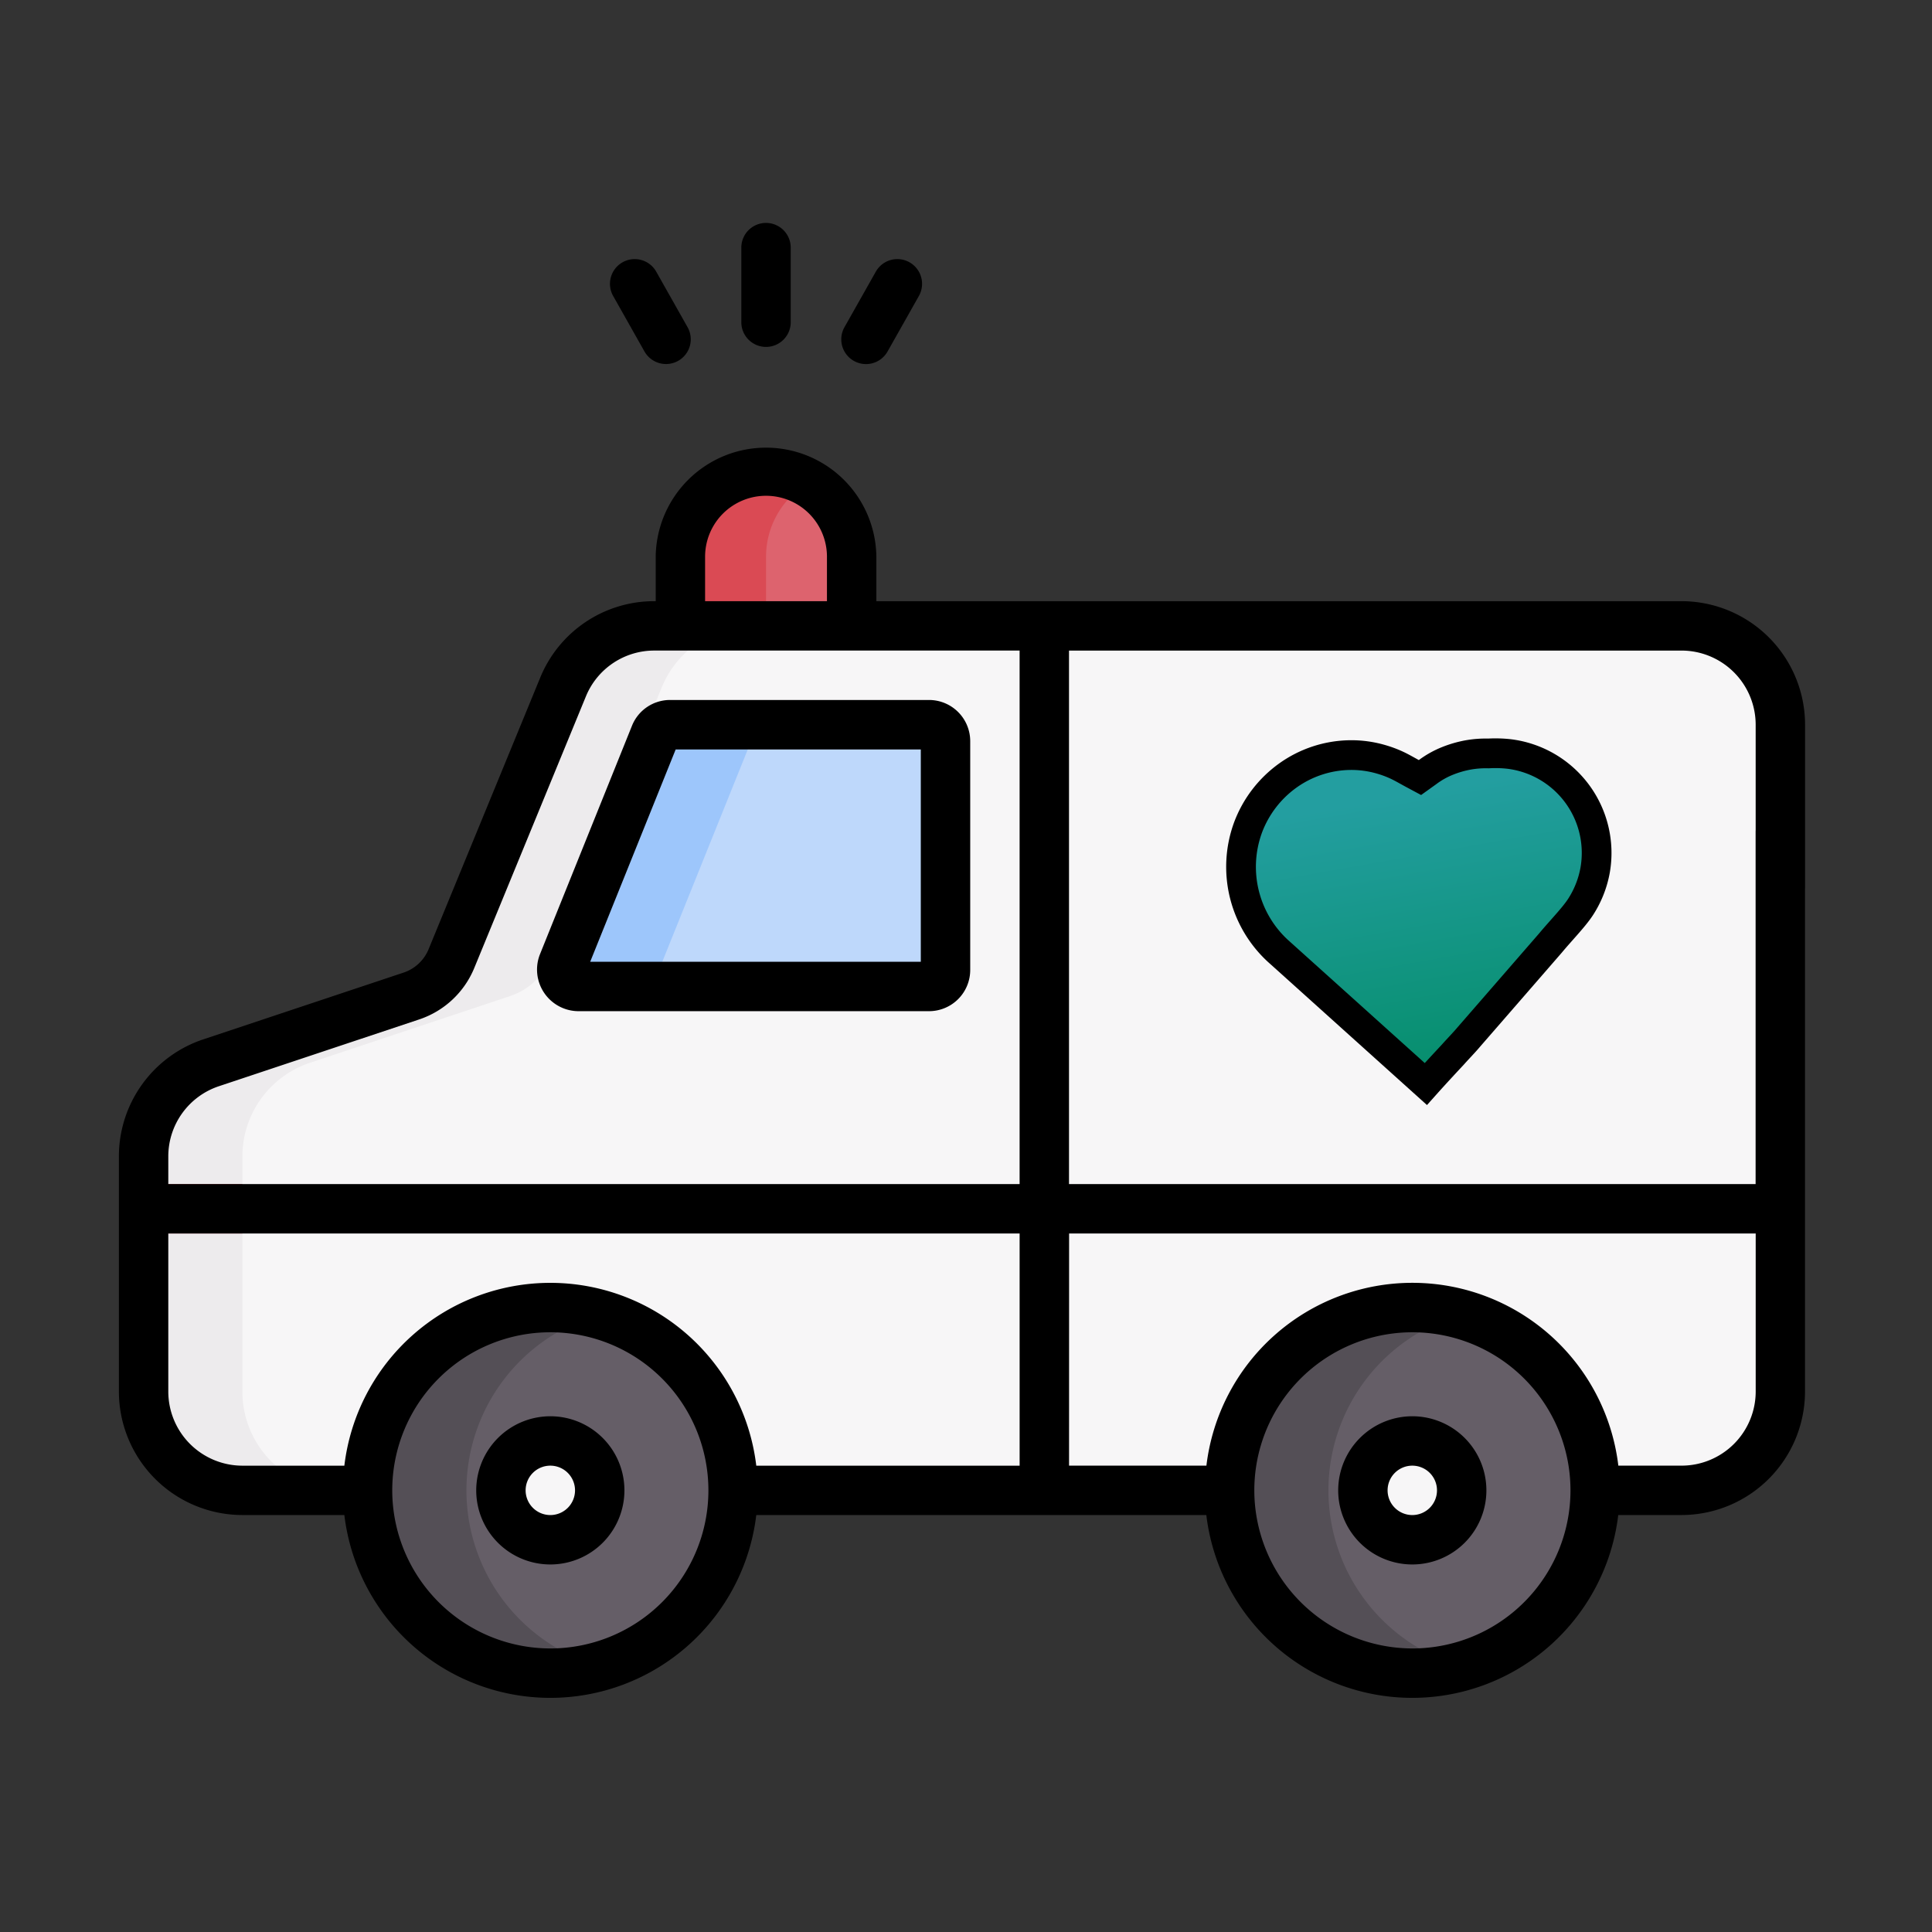 <svg xmlns="http://www.w3.org/2000/svg" xmlns:xlink="http://www.w3.org/1999/xlink" width="130" height="130" viewBox="0 0 130 130">
  <rect x="0" y="0" width="130" height="130" fill="#333333" stroke="none"/>
  <defs>
    <linearGradient id="linear-gradient" x1="0.74" y1="1.095" x2="0.44" y2="0.157" gradientUnits="objectBoundingBox">
      <stop offset="0" stop-color="#008b62"/>
      <stop offset="1" stop-color="#239ea0"/>
    </linearGradient>
  </defs>
  <g id="step-4" transform="translate(-358 -214)">
    <g id="svgexport-11" transform="translate(366 229)">
      <path id="Path_79468" data-name="Path 79468" d="M28.216,176.815l7.507-18.266a6.648,6.648,0,0,1,6.149-4.121h69.116a6.648,6.648,0,0,1,6.648,6.648V205.95a6.648,6.648,0,0,1-6.648,6.648H14.148A6.648,6.648,0,0,1,7.5,205.95V190.133a6.648,6.648,0,0,1,4.546-6.307l13.472-4.491a4.432,4.432,0,0,0,2.7-2.52Z" transform="translate(-5.838 -127.314)" fill="#f7f6f7"/>
      <path id="Path_79469" data-name="Path 79469" d="M323.941,183.826l13.472-4.491a4.432,4.432,0,0,0,2.7-2.52l7.507-18.266a6.648,6.648,0,0,1,6.149-4.121h6.648a6.648,6.648,0,0,0-6.149,4.121l-7.507,18.266a4.432,4.432,0,0,1-2.7,2.52l-13.472,4.491a6.648,6.648,0,0,0-4.546,6.307v15.817a6.648,6.648,0,0,0,6.648,6.648h-6.648a6.648,6.648,0,0,1-6.648-6.648V190.132a6.648,6.648,0,0,1,4.545-6.307Z" transform="translate(-317.733 -127.314)" fill="#edebed"/>
      <path id="Path_79470" data-name="Path 79470" d="M286.839,200.937v-15.4a1.108,1.108,0,0,0-1.108-1.108H268.308a1.108,1.108,0,0,0-1.028.694l-6.2,15.4a1.108,1.108,0,0,0,1.028,1.522h23.622A1.108,1.108,0,0,0,286.839,200.937Z" transform="translate(-231.218 -150.666)" fill="#bed8fb"/>
      <path id="Path_79471" data-name="Path 79471" d="M314.7,200.523l6.2-15.4a1.108,1.108,0,0,1,1.028-.694h6.648a1.108,1.108,0,0,0-1.028.694l-6.2,15.4a1.108,1.108,0,0,0,1.028,1.522h-6.648A1.108,1.108,0,0,1,314.7,200.523Z" transform="translate(-284.841 -150.666)" fill="#9dc6fb"/>
      <path id="Path_79472" data-name="Path 79472" d="M481.148,323.928H474.5v3.324h6.648Z" transform="translate(-472.838 -259.253)" fill="#da4a54"/>
      <path id="Path_79473" data-name="Path 79473" d="M289.5,117.843h11.523V113.19a5.762,5.762,0,0,0-11.523,0Z" transform="translate(-251.717 -90.729)" fill="#dd636e"/>
      <path id="Path_79474" data-name="Path 79474" d="M308.262,107.428a5.732,5.732,0,0,1,2.881.773,5.758,5.758,0,0,0-2.881,4.989v4.654H302.5V113.19A5.762,5.762,0,0,1,308.262,107.428Z" transform="translate(-264.717 -90.729)" fill="#da4a54"/>
      <ellipse id="Ellipse_249" data-name="Ellipse 249" cx="12.299" cy="12.299" rx="12.299" ry="12.299" transform="translate(16.731 72.985)" fill="#655e67"/>
      <path id="Path_79475" data-name="Path 79475" d="M378.3,361.428a12.294,12.294,0,0,1,3.324.458,12.3,12.3,0,0,0,0,23.681,12.3,12.3,0,1,1-3.324-24.139Z" transform="translate(-349.269 -288.443)" fill="#544f56"/>
      <ellipse id="Ellipse_250" data-name="Ellipse 250" cx="3.324" cy="3.324" rx="3.324" ry="3.324" transform="translate(25.706 81.959)" fill="#f7f6f7"/>
      <ellipse id="Ellipse_251" data-name="Ellipse 251" cx="12.299" cy="12.299" rx="12.299" ry="12.299" transform="translate(74.734 72.985)" fill="#655e67"/>
      <path id="Path_79476" data-name="Path 79476" d="M116.549,361.428a12.294,12.294,0,0,1,3.324.458,12.3,12.3,0,0,0,0,23.681,12.3,12.3,0,1,1-3.324-24.139Z" transform="translate(-29.516 -288.443)" fill="#544f56"/>
      <ellipse id="Ellipse_252" data-name="Ellipse 252" cx="3.324" cy="3.324" rx="3.324" ry="3.324" transform="translate(83.709 81.959)" fill="#f7f6f7"/>
      <path id="Path_79478" data-name="Path 79478" d="M43.544,40.415a1.662,1.662,0,0,1-1.662-1.662V33.734a1.662,1.662,0,0,1,3.324,0v5.019a1.662,1.662,0,0,1-1.662,1.662Zm8.178.308a1.662,1.662,0,0,1-2.9-1.633l2.108-3.736a1.662,1.662,0,1,1,2.9,1.633Zm-14.092.631a1.666,1.666,0,0,1-2.264-.631l-2.108-3.736a1.662,1.662,0,0,1,2.9-1.633l2.108,3.736A1.662,1.662,0,0,1,37.63,41.354ZM5.682,87.007l13.473-4.49A2.768,2.768,0,0,0,20.84,80.94l7.508-18.266a8.28,8.28,0,0,1,7.687-5.15h.086V54.532a7.424,7.424,0,0,1,14.847,0v2.992h54.181a8.319,8.319,0,0,1,8.31,8.31V76.8a1.662,1.662,0,0,1-3.324,0V65.834a4.992,4.992,0,0,0-4.986-4.986H63.931v35.9h46.2v-23.7a1.662,1.662,0,0,1,3.324,0v37.657a8.319,8.319,0,0,1-8.31,8.31h-4.257a13.957,13.957,0,0,1-27.717,0H42.888a13.957,13.957,0,0,1-27.717,0H8.31A8.319,8.319,0,0,1,0,110.708V94.89a8.3,8.3,0,0,1,5.682-7.883Zm81.352,40.985A10.637,10.637,0,1,0,76.4,117.355,10.649,10.649,0,0,0,87.033,127.992Zm-23.1-12.3h9.243a13.957,13.957,0,0,1,27.717,0h4.257a4.992,4.992,0,0,0,4.986-4.986V100.071h-46.2ZM47.644,54.532a4.1,4.1,0,0,0-8.2,0v2.992h8.2ZM29.03,127.992a10.637,10.637,0,1,0-10.637-10.637A10.649,10.649,0,0,0,29.03,127.992ZM3.324,96.747H38a1.662,1.662,0,1,1,0,3.324H3.324v10.637a4.992,4.992,0,0,0,4.986,4.986h6.861a13.957,13.957,0,0,1,27.717,0h17.72V100.071H36.43a1.662,1.662,0,1,1,0-3.324H60.607v-35.9H36.034a4.967,4.967,0,0,0-4.612,3.089L23.915,82.2a6.09,6.09,0,0,1-3.709,3.467L6.732,90.16a4.978,4.978,0,0,0-3.408,4.73Zm31.2-30.839a2.758,2.758,0,0,1,2.57-1.736H54.514a2.773,2.773,0,0,1,2.77,2.77v15.4a2.773,2.773,0,0,1-2.77,2.77H30.891a2.8,2.8,0,0,1-2.57-3.8ZM53.959,81.789V67.5H37.465L31.712,81.789ZM29.03,112.369a4.986,4.986,0,1,1-4.986,4.986A4.992,4.992,0,0,1,29.03,112.369Zm0,6.648a1.662,1.662,0,1,0-1.662-1.662A1.664,1.664,0,0,0,29.03,119.017Zm58-6.648a4.986,4.986,0,1,1-4.986,4.986A4.992,4.992,0,0,1,87.033,112.369Zm0,6.648a1.662,1.662,0,1,0-1.662-1.662A1.664,1.664,0,0,0,87.033,119.017Z" transform="translate(0 -32.072)"/>
      <path id="Path_79600" data-name="Path 79600" d="M52.165,60.677l-4.024-2.816a7.686,7.686,0,0,1-3.175-8.1,7.558,7.558,0,0,1,2.252-3.824,7.36,7.36,0,0,1,3.945-1.856,7.146,7.146,0,0,1,2.173.032,7.239,7.239,0,0,1,1.05.253c.327.105.7.264,1.086.417l.57.221.464-.427a5.9,5.9,0,0,1,1.234-.907,7.2,7.2,0,0,1,1.313-.564,6.818,6.818,0,0,1,1.366-.274,8.374,8.374,0,0,1,1.361-.132A6.708,6.708,0,0,1,68.5,49.749a6.754,6.754,0,0,1-.686,2.611c-.359.728-1.113,1.714-1.7,2.626l-3.723,5.522-.933,1.382c-.29.448-.617.87-.939,1.334-.527.728-1.055,1.456-1.572,2.2Z" transform="translate(37.407 -14.179) rotate(7)" stroke="#000" stroke-width="2" fill="url(#linear-gradient)"/>
    </g>
    <rect id="Rectangle_22744" data-name="Rectangle 22744" width="130" height="130" transform="translate(358 214)" fill="none"/>
  </g>
</svg>
